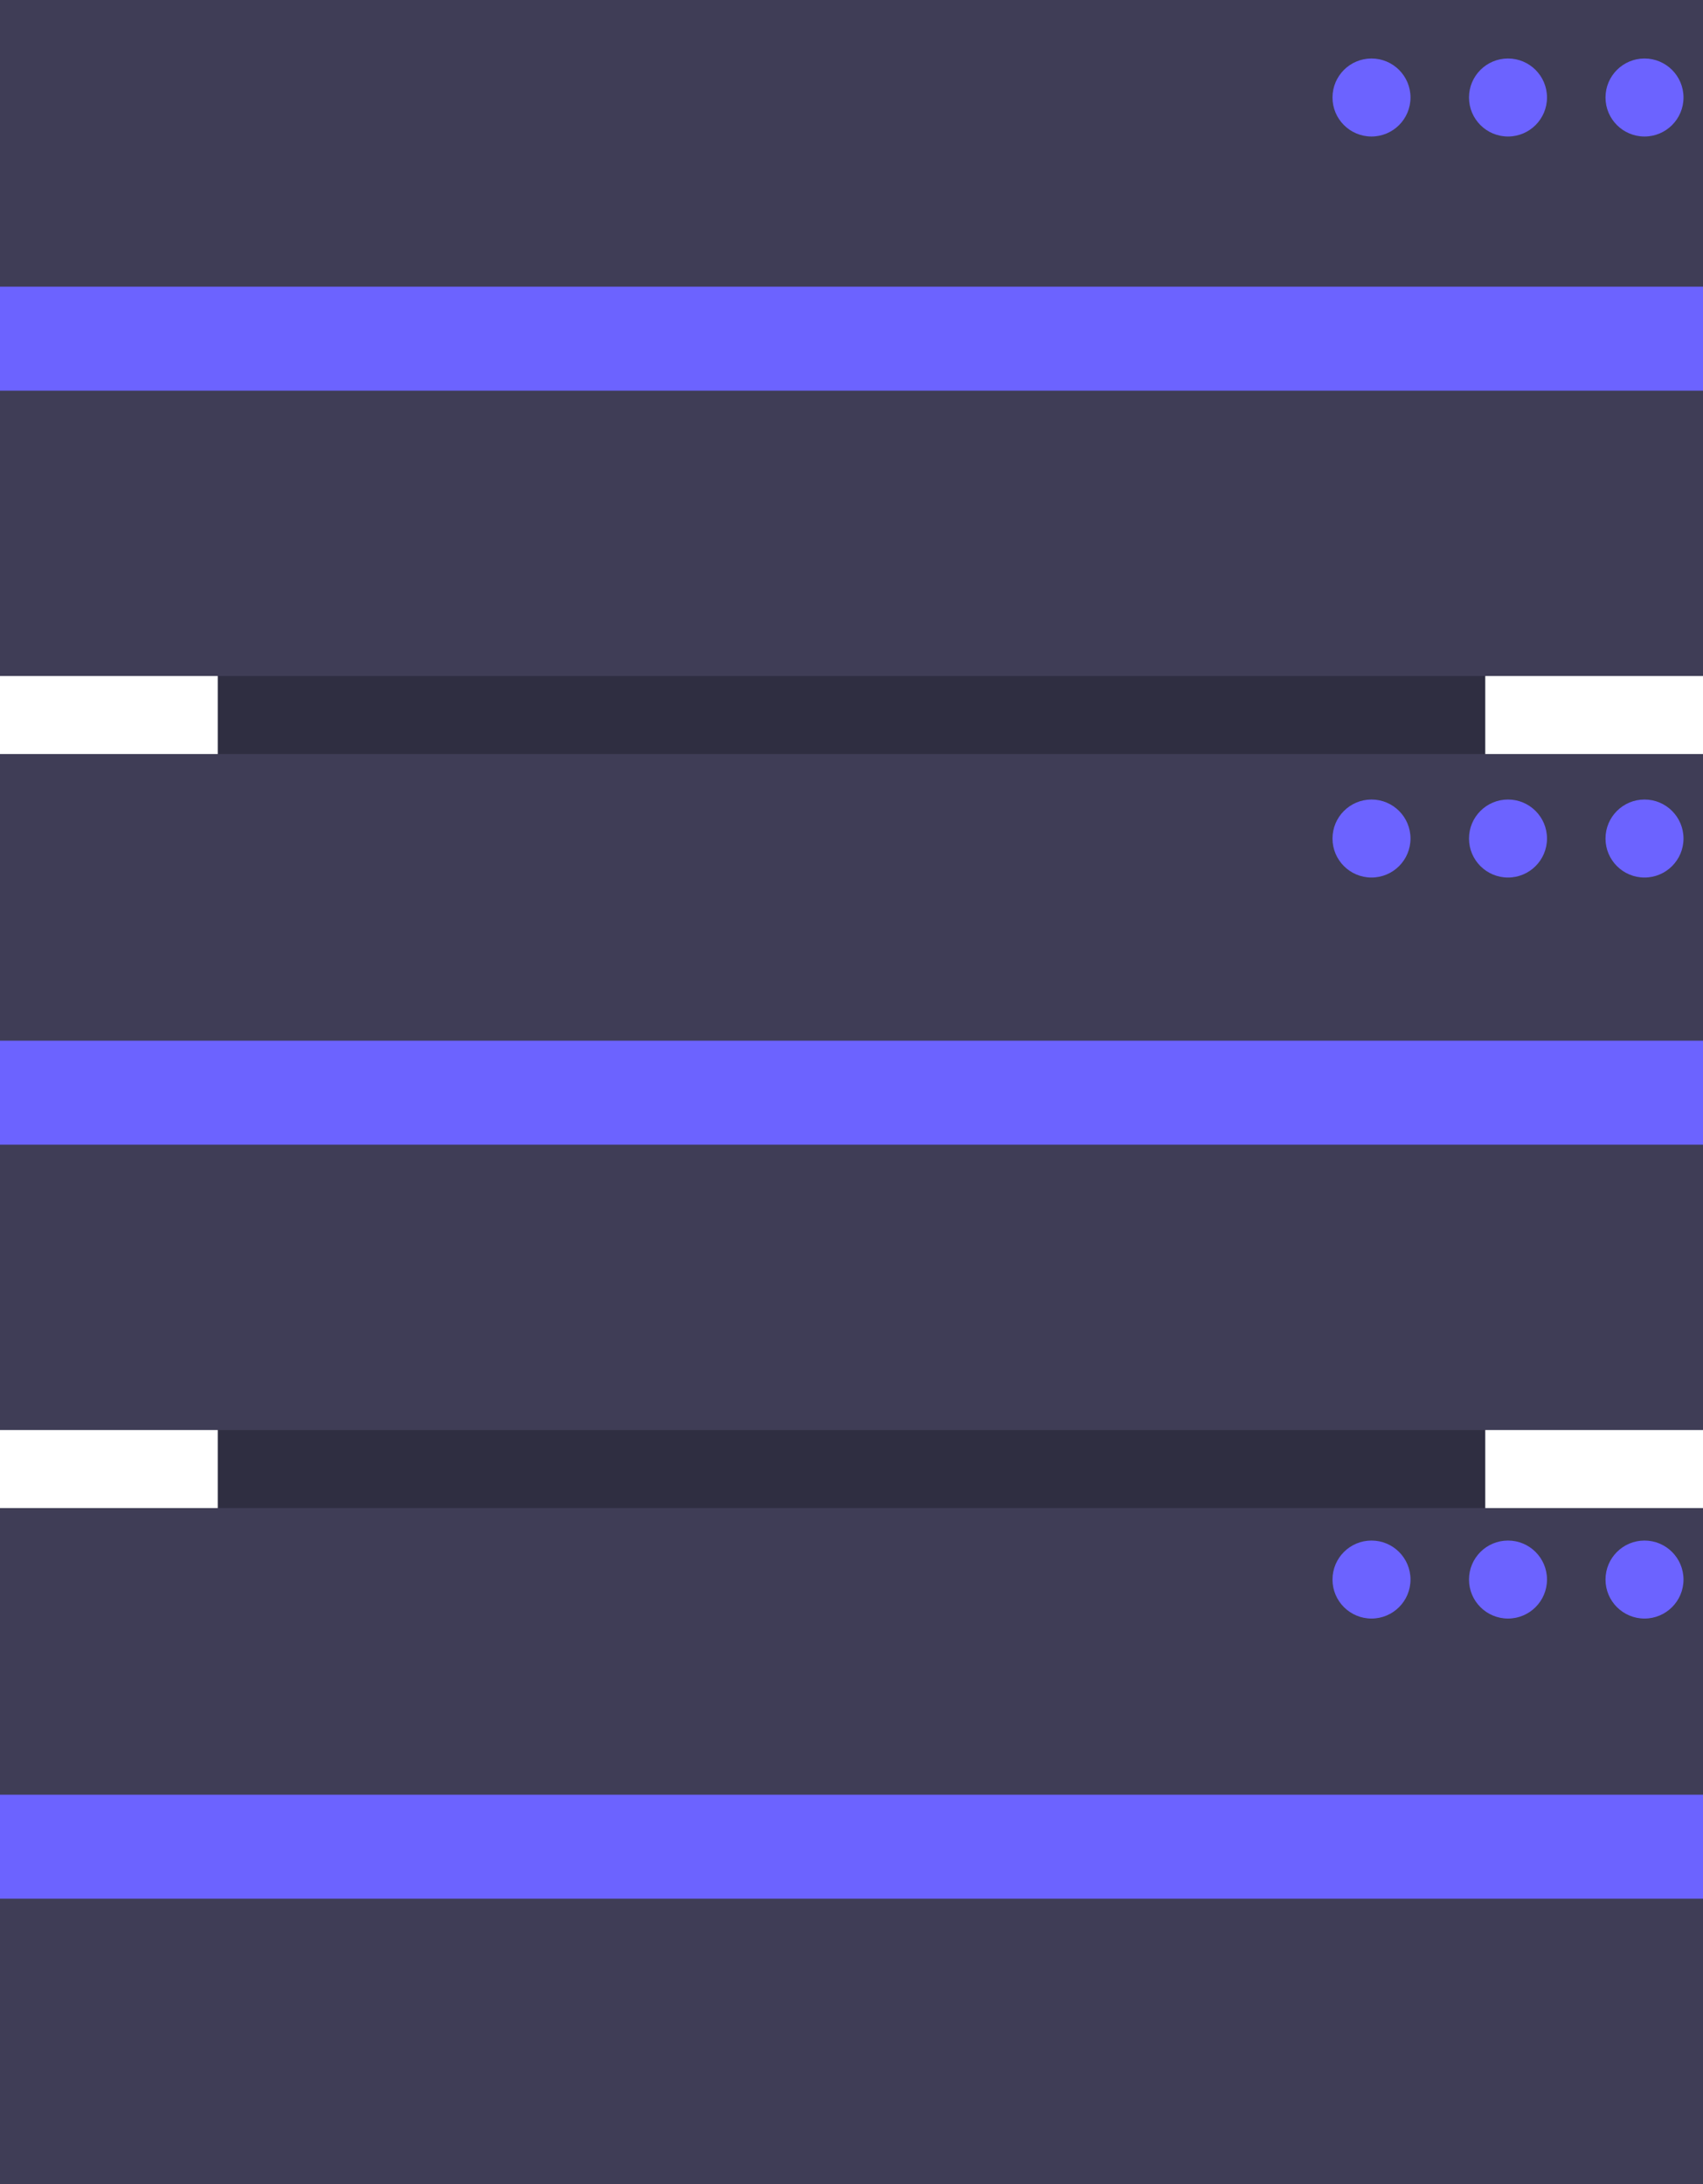 <svg xmlns="http://www.w3.org/2000/svg" xmlns:xlink="http://www.w3.org/1999/xlink" version="1.1" id="Layer_1" x="0px" y="0px" style="enable-background:new 0 0 888 710.8;" xml:space="preserve" viewBox="313 159.8 262 336">
<style type="text/css">
	.st0{fill:#2F2E41;}
	.st1{fill:#3F3D56;}
	.st2{fill:#6C63FF;}
</style>
<rect x="346.5" y="167.8" class="st0" width="195" height="262"/>
<rect x="313" y="159.8" class="st1" width="262" height="104"/>
<rect x="313" y="275.8" class="st1" width="262" height="104"/>
<rect x="313" y="391.8" class="st1" width="262" height="104"/>
<rect x="313" y="203.9" class="st2" width="262" height="16"/>
<rect x="313" y="319.9" class="st2" width="262" height="16"/>
<rect x="313" y="435.9" class="st2" width="262" height="16"/>
<circle class="st2" cx="524" cy="174.8" r="6"/>
<circle class="st2" cx="545" cy="174.8" r="6"/>
<circle class="st2" cx="566" cy="174.8" r="6"/>
<circle class="st2" cx="524" cy="288.8" r="6"/>
<circle class="st2" cx="545" cy="288.8" r="6"/>
<circle class="st2" cx="566" cy="288.8" r="6"/>
<circle class="st2" cx="524" cy="402.8" r="6"/>
<circle class="st2" cx="545" cy="402.8" r="6"/>
<circle class="st2" cx="566" cy="402.8" r="6"/>
</svg>